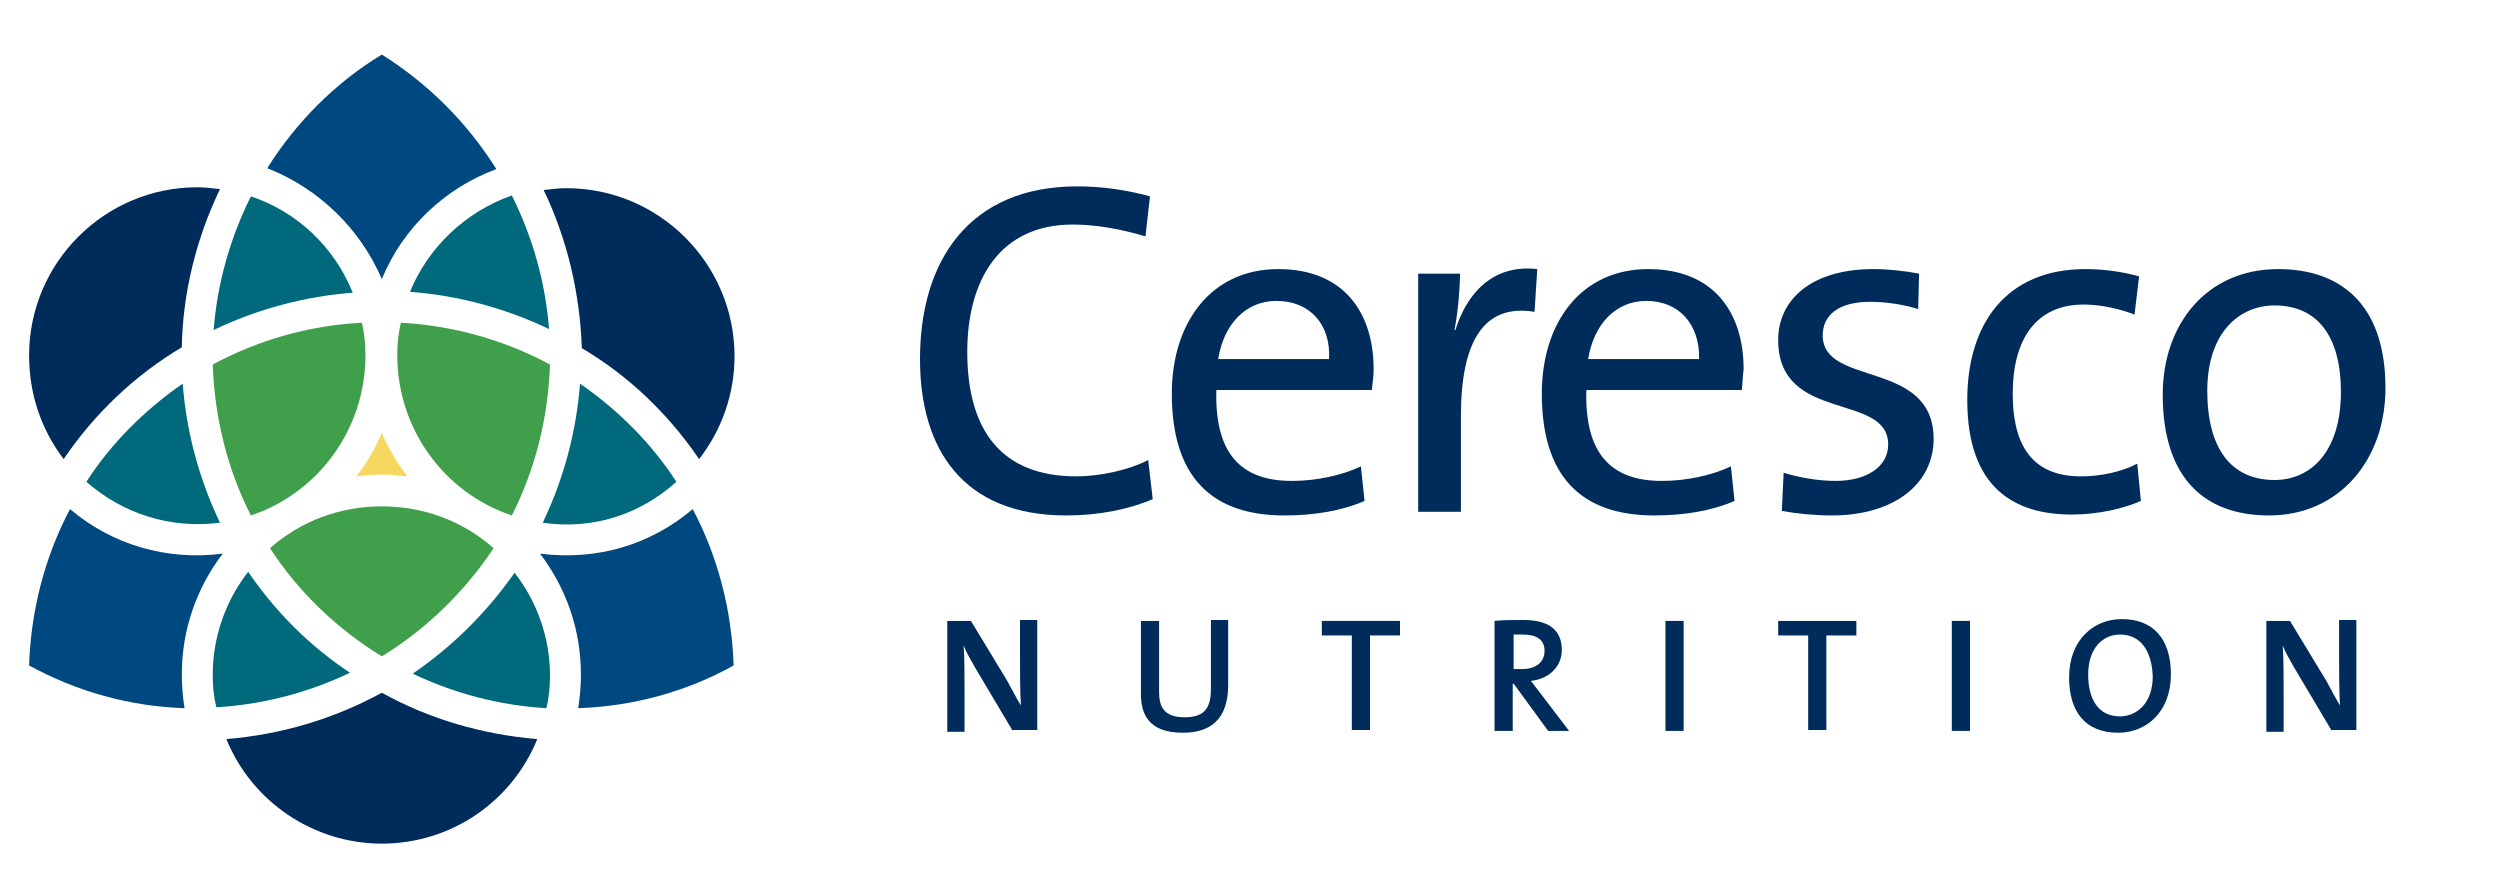<?xml version="1.0" encoding="UTF-8"?> <!-- Generator: Adobe Illustrator 24.0.1, SVG Export Plug-In . SVG Version: 6.00 Build 0) --> <svg xmlns="http://www.w3.org/2000/svg" xmlns:xlink="http://www.w3.org/1999/xlink" id="Calque_1" x="0px" y="0px" viewBox="0 0 275 97.1" style="enable-background:new 0 0 275 97.1;" xml:space="preserve"> <style type="text/css"> .st0{fill:#002C5C;} .st1{fill:#004880;} .st2{fill:#006A7C;} .st3{fill:#F6D75F;} .st4{fill:#409F4B;} </style> <g> <path class="st0" d="M76.9,50.5c2.5-3.2,3.9-7.2,3.9-11.3c0-10.2-8.3-18.5-18.5-18.5c-0.8,0-1.6,0.1-2.5,0.2 c2.6,5.4,4,11.4,4.2,17.4C69.1,41.3,73.5,45.5,76.9,50.5z"></path> <path class="st1" d="M42,6c-5.1,3.1-9.4,7.4-12.6,12.5C35,20.7,39.6,25.1,42,30.7c2.3-5.6,6.9-10,12.6-12.1 C51.4,13.5,47.1,9.2,42,6z"></path> <path class="st2" d="M45.1,32.1c5.3,0.4,10.5,1.8,15.3,4.1c-0.4-5.1-1.8-10.1-4.1-14.7C51.2,23.3,47.1,27.2,45.1,32.1z"></path> <path class="st0" d="M7,50.5c3.4-5,7.8-9.2,13-12.3c0.1-6,1.6-12,4.2-17.4c-0.8-0.1-1.7-0.2-2.5-0.2c-10.2,0-18.5,8.3-18.5,18.5 C3.2,43.3,4.5,47.2,7,50.5z"></path> <path class="st2" d="M27.6,21.6c-2.3,4.6-3.7,9.6-4.1,14.7c4.8-2.3,10-3.7,15.3-4.1C36.8,27.2,32.7,23.3,27.6,21.6z"></path> <path class="st1" d="M59.4,60.9c2.9,3.8,4.5,8.4,4.5,13.3c0,1.2-0.1,2.5-0.3,3.7c6-0.2,11.9-1.8,17.1-4.7c-0.2-6-1.7-11.9-4.5-17.2 C71.6,59.9,65.7,61.7,59.4,60.9z"></path> <path class="st2" d="M63.8,42.2c-0.4,5.3-1.8,10.5-4.1,15.3c5.5,0.8,10.7-0.9,14.7-4.5C71.7,48.8,68,45.1,63.8,42.2z"></path> <path class="st1" d="M7.7,56c-2.8,5.3-4.3,11.2-4.5,17.2c5.3,2.9,11.1,4.5,17.1,4.7c-0.2-1.2-0.3-2.5-0.3-3.7 c0-4.9,1.6-9.5,4.5-13.3C18.3,61.7,12.3,59.9,7.7,56z"></path> <path class="st2" d="M9.5,53c4,3.5,9.2,5.2,14.7,4.5c-2.3-4.8-3.7-10-4.1-15.3C15.9,45.1,12.2,48.8,9.5,53z"></path> <path class="st0" d="M42,76.2c-5.3,2.9-11.1,4.6-17.1,5.1c2.8,6.9,9.6,11.5,17.1,11.5c7.6,0,14.3-4.6,17.1-11.5 C53.1,80.8,47.2,79.1,42,76.2z"></path> <path class="st2" d="M45.4,74.1c4.6,2.2,9.6,3.5,14.7,3.8c0.3-1.2,0.4-2.4,0.4-3.6c0-4.1-1.4-8.1-3.9-11.3 C53.6,67.3,49.8,71.1,45.4,74.1z"></path> <path class="st2" d="M27.3,62.9c-2.5,3.2-3.9,7.2-3.9,11.3c0,1.2,0.1,2.4,0.4,3.6c5.1-0.3,10.1-1.6,14.7-3.8 C34.1,71.1,30.3,67.3,27.3,62.9z"></path> <g> <path class="st3" d="M42,52.2c0.9,0,1.9,0.1,2.8,0.2c-1.1-1.5-2.1-3.1-2.8-4.8c-0.7,1.7-1.7,3.4-2.8,4.8 C40.1,52.3,41,52.2,42,52.2z"></path> </g> <path class="st4" d="M56.3,56.7c2.6-5.1,4-10.8,4.2-16.6c-5-2.7-10.7-4.3-16.4-4.6c-0.3,1.2-0.4,2.4-0.4,3.6 C43.7,47.1,48.8,54.2,56.3,56.7z"></path> <path class="st4" d="M27.6,56.7c7.5-2.5,12.6-9.6,12.6-17.6c0-1.2-0.1-2.4-0.4-3.6c-5.8,0.3-11.4,1.9-16.4,4.6 C23.6,45.9,25,51.6,27.6,56.7z"></path> <path class="st4" d="M42,72.2c4.9-3,9.1-7.1,12.3-11.9c-3.4-3-7.7-4.6-12.3-4.6c-4.6,0-8.9,1.6-12.3,4.6 C32.8,65.1,37.1,69.2,42,72.2z"></path> </g> <g> <path class="st0" d="M111.4,80.4l-4.1-6.9c-0.5-0.9-1-1.7-1.3-2.5c0.1,1.2,0.1,3.6,0.1,5.4v4.1h-1.9V68.3h2.6l4,6.6 c0.5,0.9,1,1.9,1.5,2.7c-0.1-1.4-0.1-4-0.1-5.8v-3.6h1.9v12.1H111.4z"></path> <path class="st0" d="M130.1,80.6c-3.8,0-4.6-2.1-4.6-4.3v-8h2v7.8c0,1.6,0.5,2.8,2.8,2.8c2,0,2.9-0.8,2.9-3.1v-7.6h1.9v7.4 C135,79,133.3,80.6,130.1,80.6z"></path> <path class="st0" d="M150.7,69.9v10.4h-2V69.9h-3.3v-1.6h8.6v1.6H150.7z"></path> <path class="st0" d="M170.3,80.4l-3.8-5.2h-0.1v5.2h-2V68.3c0.9-0.1,1.9-0.1,3.2-0.1c2.5,0,4.2,0.9,4.2,3.3c0,1.9-1.5,3.2-3.4,3.4 c0.3,0.4,0.7,0.9,1,1.3l3.2,4.2H170.3z M167.5,69.8c-0.4,0-0.7,0-1,0v3.8c0.2,0,0.5,0,0.9,0c1.6,0,2.5-0.8,2.5-2 C169.9,70.4,169.1,69.8,167.5,69.8z"></path> <path class="st0" d="M183.2,80.4V68.3h2v12.1H183.2z"></path> <path class="st0" d="M200.9,69.9v10.4h-2V69.9h-3.3v-1.6h8.6v1.6H200.9z"></path> <path class="st0" d="M214.7,80.4V68.3h2v12.1H214.7z"></path> <path class="st0" d="M233,80.6c-3.7,0-5.4-2.4-5.4-6.1c0-4,2.6-6.4,5.8-6.4c3.3,0,5.4,2,5.4,6.1C238.8,78.2,236.2,80.6,233,80.6z M233.2,69.8c-1.9,0-3.5,1.5-3.5,4.4c0,2.7,1.1,4.6,3.5,4.6c1.8,0,3.6-1.4,3.6-4.4C236.7,71.5,235.4,69.8,233.2,69.8z"></path> <path class="st0" d="M256.5,80.4l-4.1-6.9c-0.5-0.9-1-1.7-1.3-2.5c0.1,1.2,0.1,3.6,0.1,5.4v4.1h-1.9V68.3h2.6l4,6.6 c0.5,0.9,1,1.9,1.5,2.7c-0.1-1.4-0.1-4-0.1-5.8v-3.6h1.9v12.1H256.5z"></path> </g> <g> <path class="st0" d="M117.3,56.7c-11.4,0-16.1-7.3-16.1-17.2c0-10.8,5.4-19,17.3-19c2.7,0,5.5,0.4,8,1.1l-0.5,4.4 c-2.7-0.8-5.4-1.3-8-1.3c-8.1,0-11.6,6.2-11.6,14c0,8.7,3.8,13.7,12,13.7c2.6,0,5.8-0.7,7.9-1.8l0.5,4.3 C124.3,56,120.9,56.7,117.3,56.7z"></path> <path class="st0" d="M150.9,42.9h-17.1c-0.2,7,2.7,10,8.3,10c2.7,0,5.5-0.6,7.6-1.6l0.4,3.8c-2.5,1.1-5.6,1.6-8.8,1.6 c-8,0-12.4-4.2-12.4-13.4c0-7.8,4.3-13.7,11.7-13.7c7.4,0,10.5,5,10.5,11C151.1,41.3,151,42,150.9,42.9z M140.4,33.1 c-3.4,0-5.8,2.6-6.4,6.4h12.2C146.4,35.7,144.1,33.1,140.4,33.1z"></path> <path class="st0" d="M168.8,34.3c-5.5-0.9-8.1,3.1-8.1,11.5v10.5h-4.7V30.1h4.6c0,1.6-0.2,4-0.6,6.2h0.1c1.1-3.6,3.8-7.3,9-6.7 L168.8,34.3z"></path> <path class="st0" d="M191.6,42.9h-17.1c-0.2,7,2.7,10,8.3,10c2.7,0,5.5-0.6,7.6-1.6l0.4,3.8c-2.5,1.1-5.6,1.6-8.8,1.6 c-8,0-12.4-4.2-12.4-13.4c0-7.8,4.3-13.7,11.7-13.7c7.4,0,10.5,5,10.5,11C191.7,41.3,191.7,42,191.6,42.9z M181.1,33.1 c-3.4,0-5.8,2.6-6.4,6.4h12.2C187,35.7,184.7,33.1,181.1,33.1z"></path> <path class="st0" d="M201.5,56.7c-1.9,0-3.9-0.2-5.5-0.5l0.2-4.2c1.6,0.5,3.7,0.9,5.7,0.9c3.5,0,5.8-1.6,5.8-4 c0-5.8-12.1-2.3-12.1-11.5c0-4.4,3.6-7.8,10.5-7.8c1.6,0,3.4,0.2,5,0.5l-0.1,3.9c-1.6-0.5-3.5-0.8-5.3-0.8c-3.5,0-5.2,1.5-5.2,3.7 c0,5.7,12.2,2.6,12.2,11.4C212.7,53.1,208.5,56.7,201.5,56.7z"></path> <path class="st0" d="M227.9,56.6c-6.3,0-11.5-2.9-11.5-12.6c0-8.4,4.3-14.4,13-14.4c2.1,0,4.1,0.3,5.9,0.8l-0.5,4.2 c-1.6-0.6-3.6-1.1-5.6-1.1c-5.3,0-7.8,3.9-7.8,9.8c0,5.1,1.7,9.1,7.5,9.1c2.2,0,4.5-0.5,6.2-1.4l0.4,4.1 C233.7,55.9,230.9,56.6,227.9,56.6z"></path> <path class="st0" d="M249.6,56.7c-7.1,0-11.7-4.1-11.7-13.3c0-7.7,4.8-13.8,12.7-13.8c6.7,0,11.8,3.7,11.8,13.1 C262.4,50.6,257.3,56.7,249.6,56.7z M250.2,33.6c-3.8,0-7.4,2.9-7.4,9.4c0,6.3,2.6,9.8,7.4,9.8c3.9,0,7.3-3,7.3-9.7 C257.5,37.1,255,33.6,250.2,33.6z"></path> </g> </svg> 